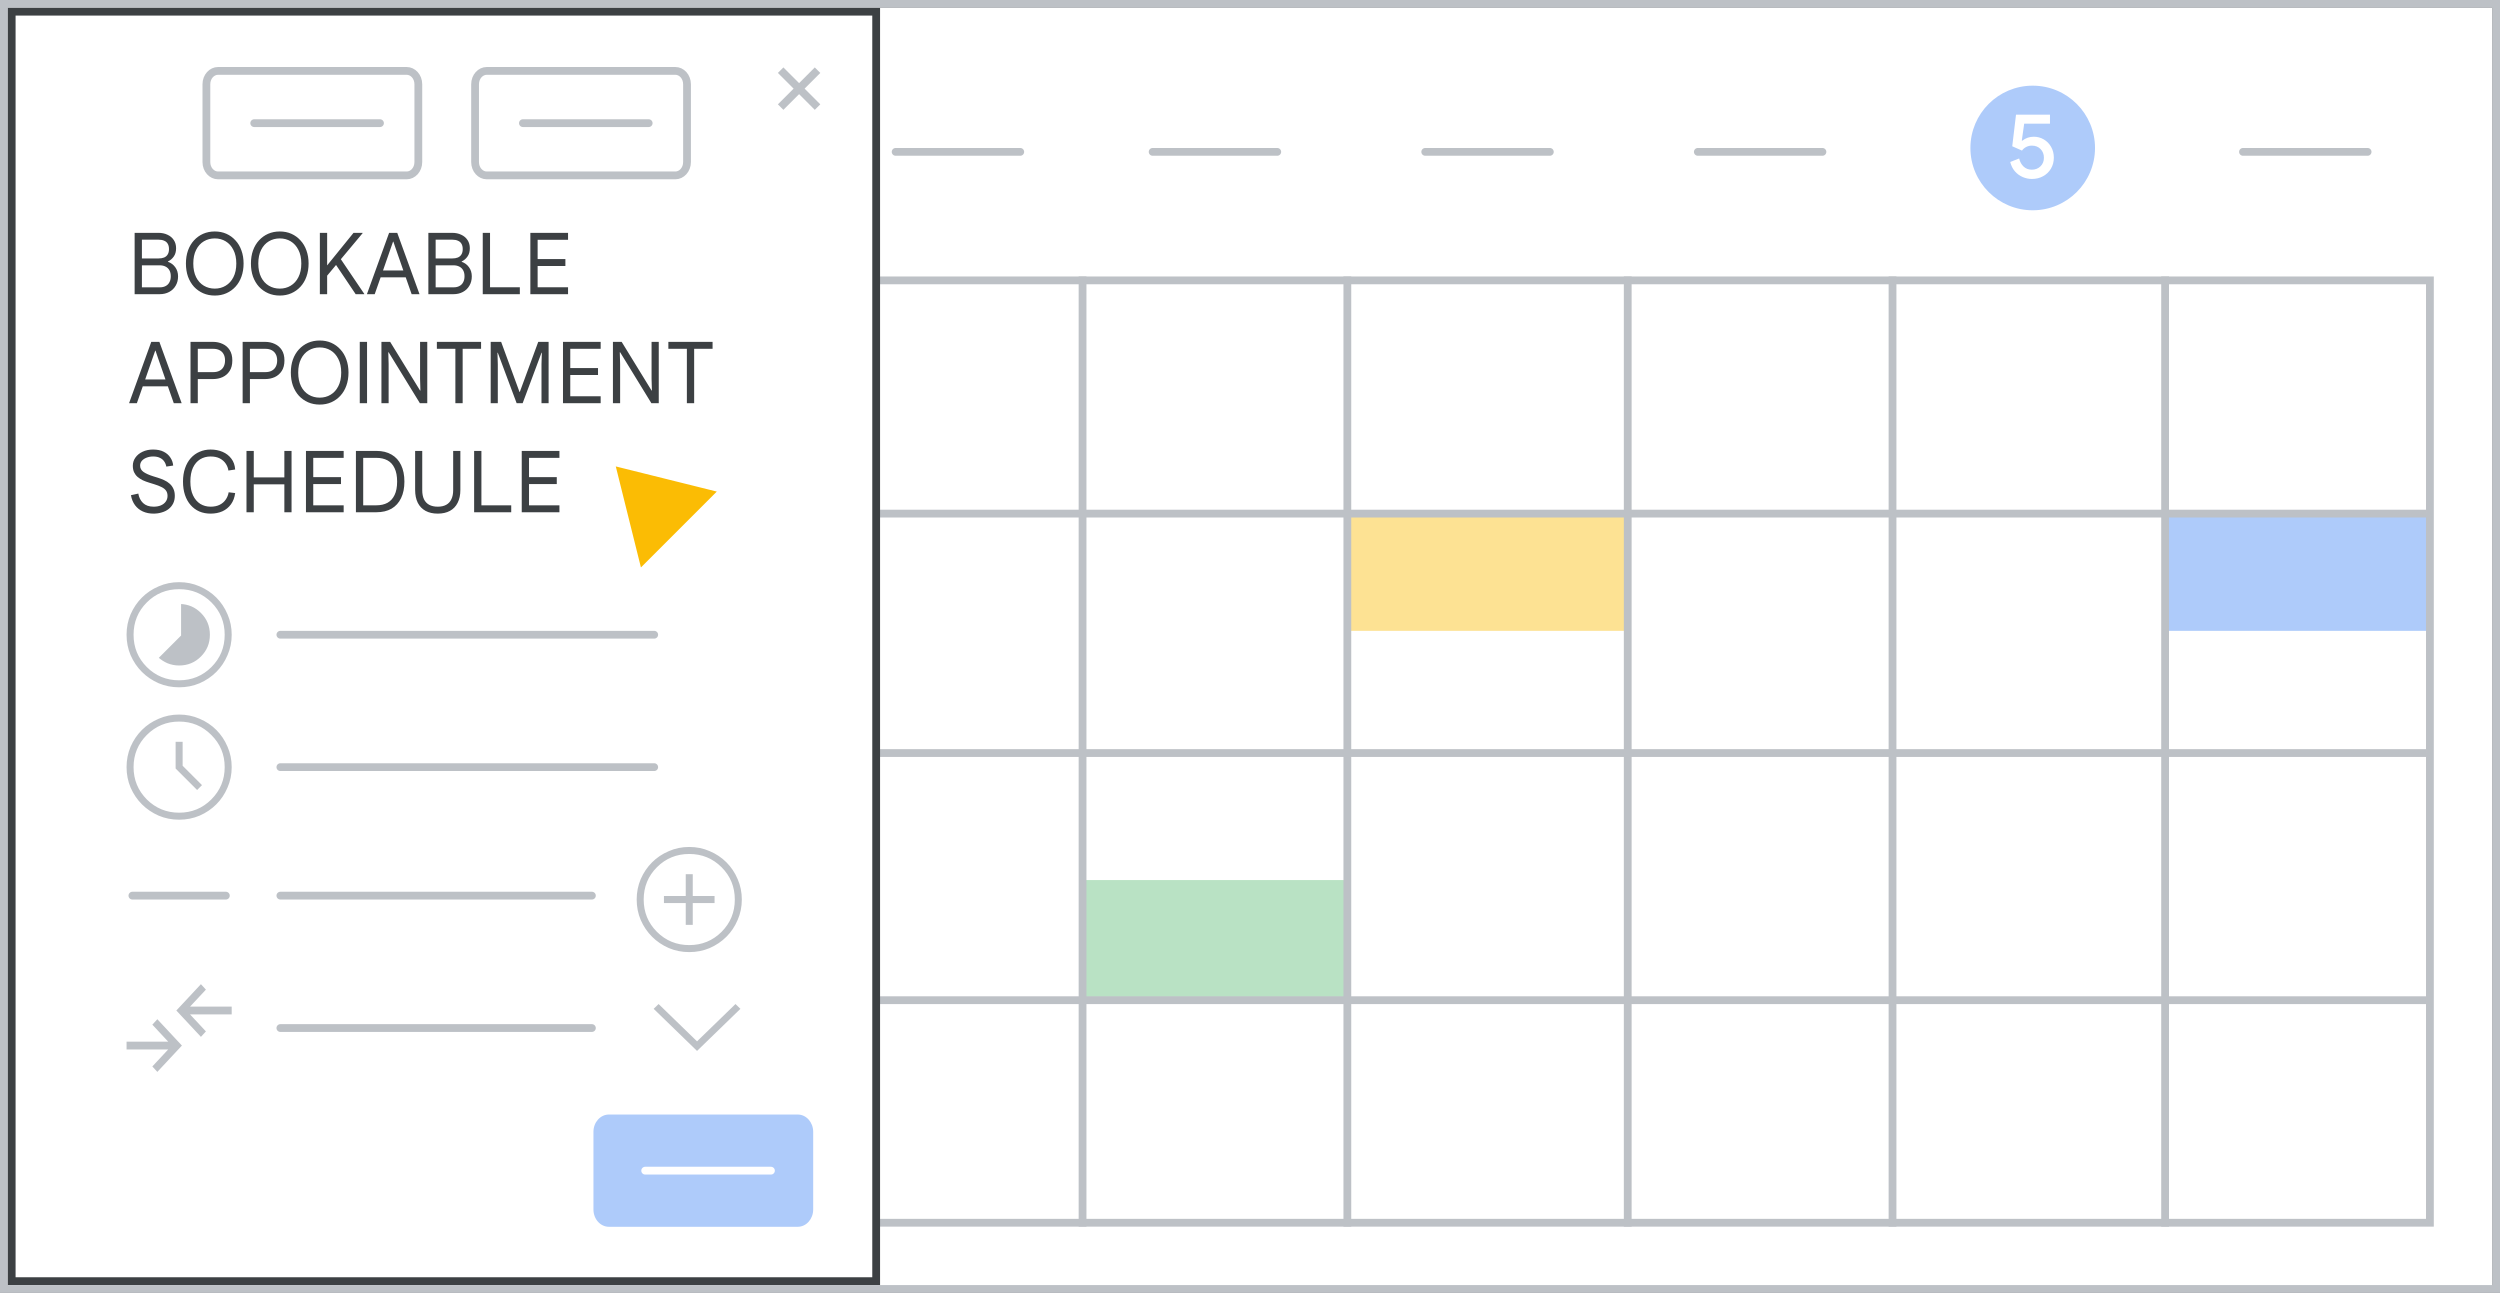 <svg width="321" height="166" viewBox="0 0 321 166" fill="none" xmlns="http://www.w3.org/2000/svg">
<rect x="0" y="0" width="321" height="166" fill="#808080" stroke="none"/>
<g id="calendar-create-appointment-schedule">
<g clip-path="url(#clip0_3528_3092)">
<path id="background" d="M320.006 0.992H0.994V165.614H320.006V0.992Z" fill="white"/>
<rect id="Rectangle" x="278" y="66" width="34" height="15" fill="#AECBFA"/>
<rect id="Rectangle_2" x="173" y="66" width="36" height="15" fill="#FDE293"/>
<rect id="Rectangle_3" opacity="0.8" x="139" y="113" width="34" height="15" fill="#A8DAB5"/>
<g id="calendar-grid">
<path id="Line-4" d="M71.189 65.948H311.062" stroke="#BDC1C6" stroke-linecap="square"/>
<path id="Line-4_2" d="M71.189 96.691H311.062" stroke="#BDC1C6" stroke-linecap="square"/>
<path id="Line-4_3" d="M71.189 128.425H311.062" stroke="#BDC1C6" stroke-linecap="square"/>
<path id="Line" d="M104.35 38.676V156.687" stroke="#BDC1C6" stroke-linecap="square"/>
<path id="Line_2" d="M139 36V157" stroke="#BDC1C6" stroke-linecap="square"/>
<path id="Line_3" d="M173 36V157" stroke="#BDC1C6" stroke-linecap="square"/>
<path id="Line_4" d="M209 36V157" stroke="#BDC1C6" stroke-linecap="square"/>
<path id="Line_5" d="M243 36V157" stroke="#BDC1C6" stroke-linecap="square"/>
<path id="Line_6" d="M278 36V157" stroke="#BDC1C6" stroke-linecap="square"/>
</g>
<path id="calendar-border" d="M312 36H71V157H312V36Z" stroke="#BDC1C6"/>
<g id="Callout 5">
<g id="5">
<circle id="Oval" cx="261" cy="19" r="8" fill="#AECBFA"/>
<path id="5_2" d="M260.895 22.978C261.429 22.978 261.911 22.86 262.339 22.624C262.767 22.389 263.103 22.062 263.347 21.646C263.591 21.229 263.713 20.762 263.713 20.243C263.713 19.724 263.595 19.261 263.359 18.852C263.123 18.443 262.809 18.125 262.416 17.897C262.023 17.669 261.598 17.555 261.142 17.555C260.584 17.555 260.093 17.724 259.669 18.062L259.598 18.05L259.905 15.881H263.217V14.726H258.855L258.372 18.781L259.622 19.335C259.763 19.139 259.946 18.983 260.17 18.869C260.394 18.756 260.635 18.698 260.895 18.698C261.351 18.698 261.722 18.846 262.009 19.141C262.296 19.435 262.439 19.807 262.439 20.255C262.439 20.703 262.292 21.07 261.997 21.357C261.702 21.644 261.331 21.787 260.883 21.787C260.467 21.787 260.119 21.658 259.84 21.398C259.561 21.139 259.366 20.789 259.256 20.349L258.113 20.797C258.23 21.276 258.433 21.679 258.72 22.006C259.007 22.332 259.341 22.575 259.722 22.736C260.103 22.898 260.494 22.978 260.895 22.978Z" fill="white"/>
</g>
</g>
<path id="Line 28" d="M115 19.5H131" stroke="#BDC1C6" stroke-linecap="round"/>
<path id="Line 29" d="M148 19.5H164" stroke="#BDC1C6" stroke-linecap="round"/>
<path id="Line 30" d="M183 19.5H199" stroke="#BDC1C6" stroke-linecap="round"/>
<path id="Line 31" d="M218 19.5H234" stroke="#BDC1C6" stroke-linecap="round"/>
<path id="Line 33" d="M288 19.5H304" stroke="#BDC1C6" stroke-linecap="round"/>
<g id="popup">
<path id="popup-bg" d="M1.5 164.5V1.5H112.5V164.5H1.5Z" fill="white" stroke="#3C4043"/>
<path id="BOOKABLE APPOINTMENT SCHEDULE" d="M17.287 37.773V29.897H20.345C20.777 29.897 21.162 29.978 21.5 30.139C21.844 30.293 22.116 30.521 22.314 30.821C22.512 31.115 22.61 31.467 22.61 31.877C22.61 32.303 22.512 32.655 22.314 32.933C22.123 33.212 21.873 33.425 21.566 33.571V33.615C21.947 33.747 22.259 33.978 22.5 34.308C22.742 34.638 22.863 35.031 22.863 35.485C22.863 35.94 22.761 36.34 22.555 36.684C22.358 37.029 22.079 37.297 21.72 37.487C21.367 37.678 20.96 37.773 20.498 37.773H17.287ZM18.221 34.066V36.893H20.543C20.821 36.893 21.063 36.838 21.268 36.728C21.481 36.618 21.642 36.457 21.753 36.244C21.87 36.032 21.928 35.775 21.928 35.474C21.928 35.166 21.87 34.91 21.753 34.704C21.635 34.492 21.47 34.334 21.258 34.231C21.045 34.121 20.792 34.066 20.498 34.066H18.221ZM18.221 33.186H20.345C20.631 33.186 20.872 33.146 21.07 33.065C21.276 32.977 21.43 32.845 21.532 32.669C21.642 32.493 21.698 32.266 21.698 31.987C21.698 31.701 21.642 31.47 21.532 31.294C21.43 31.118 21.279 30.99 21.081 30.909C20.891 30.821 20.66 30.777 20.389 30.777H18.221V33.186ZM27.58 37.949C27.037 37.949 26.539 37.85 26.084 37.652C25.637 37.454 25.244 37.176 24.907 36.816C24.577 36.45 24.32 36.017 24.137 35.518C23.961 35.012 23.873 34.451 23.873 33.835C23.873 33.219 23.961 32.662 24.137 32.163C24.32 31.657 24.577 31.225 24.907 30.865C25.244 30.499 25.637 30.216 26.084 30.018C26.539 29.82 27.037 29.721 27.58 29.721C28.123 29.721 28.618 29.82 29.065 30.018C29.512 30.216 29.901 30.499 30.231 30.865C30.568 31.225 30.825 31.657 31.001 32.163C31.184 32.662 31.276 33.219 31.276 33.835C31.276 34.451 31.184 35.012 31.001 35.518C30.825 36.017 30.568 36.45 30.231 36.816C29.901 37.176 29.512 37.454 29.065 37.652C28.618 37.85 28.123 37.949 27.58 37.949ZM27.58 37.058C28.101 37.058 28.566 36.934 28.977 36.684C29.395 36.435 29.725 36.072 29.967 35.595C30.216 35.111 30.341 34.525 30.341 33.835C30.341 33.146 30.216 32.563 29.967 32.086C29.725 31.602 29.395 31.236 28.977 30.986C28.566 30.737 28.101 30.612 27.58 30.612C27.059 30.612 26.59 30.737 26.172 30.986C25.754 31.236 25.424 31.602 25.182 32.086C24.94 32.563 24.819 33.146 24.819 33.835C24.819 34.525 24.94 35.111 25.182 35.595C25.424 36.072 25.754 36.435 26.172 36.684C26.59 36.934 27.059 37.058 27.58 37.058ZM35.927 37.949C35.384 37.949 34.885 37.85 34.431 37.652C33.983 37.454 33.591 37.176 33.254 36.816C32.924 36.45 32.667 36.017 32.484 35.518C32.308 35.012 32.22 34.451 32.22 33.835C32.22 33.219 32.308 32.662 32.484 32.163C32.667 31.657 32.924 31.225 33.254 30.865C33.591 30.499 33.983 30.216 34.431 30.018C34.885 29.82 35.384 29.721 35.927 29.721C36.469 29.721 36.964 29.82 37.412 30.018C37.859 30.216 38.248 30.499 38.578 30.865C38.915 31.225 39.172 31.657 39.348 32.163C39.531 32.662 39.623 33.219 39.623 33.835C39.623 34.451 39.531 35.012 39.348 35.518C39.172 36.017 38.915 36.45 38.578 36.816C38.248 37.176 37.859 37.454 37.412 37.652C36.964 37.85 36.469 37.949 35.927 37.949ZM35.927 37.058C36.447 37.058 36.913 36.934 37.324 36.684C37.742 36.435 38.072 36.072 38.314 35.595C38.563 35.111 38.688 34.525 38.688 33.835C38.688 33.146 38.563 32.563 38.314 32.086C38.072 31.602 37.742 31.236 37.324 30.986C36.913 30.737 36.447 30.612 35.927 30.612C35.406 30.612 34.937 30.737 34.519 30.986C34.101 31.236 33.771 31.602 33.529 32.086C33.287 32.563 33.166 33.146 33.166 33.835C33.166 34.525 33.287 35.111 33.529 35.595C33.771 36.072 34.101 36.435 34.519 36.684C34.937 36.934 35.406 37.058 35.927 37.058ZM41.07 37.773V29.897H42.005V34.077L45.393 29.897H46.559V29.941L43.765 33.285L46.768 37.729V37.773H45.668L43.149 34.022L42.005 35.397V37.773H41.07ZM47.112 37.773L49.961 29.897H51.006L53.866 37.773H52.854L52.095 35.606H48.872L48.113 37.773H47.112ZM51.787 34.726L50.797 31.877L50.511 31.03H50.467L50.17 31.877L49.18 34.726H51.787ZM55.002 37.773V29.897H58.06C58.493 29.897 58.878 29.978 59.215 30.139C59.56 30.293 59.831 30.521 60.029 30.821C60.227 31.115 60.326 31.467 60.326 31.877C60.326 32.303 60.227 32.655 60.029 32.933C59.839 33.212 59.589 33.425 59.281 33.571V33.615C59.663 33.747 59.974 33.978 60.216 34.308C60.458 34.638 60.579 35.031 60.579 35.485C60.579 35.94 60.477 36.34 60.271 36.684C60.073 37.029 59.795 37.297 59.435 37.487C59.083 37.678 58.676 37.773 58.214 37.773H55.002ZM55.937 34.066V36.893H58.258C58.537 36.893 58.779 36.838 58.984 36.728C59.197 36.618 59.358 36.457 59.468 36.244C59.586 36.032 59.644 35.775 59.644 35.474C59.644 35.166 59.586 34.91 59.468 34.704C59.351 34.492 59.186 34.334 58.973 34.231C58.761 34.121 58.508 34.066 58.214 34.066H55.937ZM55.937 33.186H58.06C58.346 33.186 58.588 33.146 58.786 33.065C58.992 32.977 59.146 32.845 59.248 32.669C59.358 32.493 59.413 32.266 59.413 31.987C59.413 31.701 59.358 31.47 59.248 31.294C59.146 31.118 58.995 30.99 58.797 30.909C58.607 30.821 58.376 30.777 58.104 30.777H55.937V33.186ZM61.985 37.773V29.897H62.92V36.882H66.748V37.773H61.985ZM68.097 37.773V29.897H72.937V30.788H69.032V33.263H72.596V34.154H69.032V36.882H72.937V37.773H68.097ZM16.572 51.773L19.421 43.897H20.465L23.326 51.773H22.314L21.555 49.606H18.331L17.573 51.773H16.572ZM21.247 48.726L20.256 45.877L19.971 45.03H19.927L19.63 45.877L18.64 48.726H21.247ZM24.462 51.773V43.897H27.366C27.806 43.897 28.213 43.985 28.587 44.161C28.961 44.33 29.262 44.59 29.489 44.942C29.717 45.294 29.83 45.742 29.83 46.284C29.83 46.827 29.717 47.274 29.489 47.626C29.262 47.978 28.961 48.242 28.587 48.418C28.213 48.587 27.806 48.671 27.366 48.671H25.397V51.773H24.462ZM25.397 47.78H27.388C27.704 47.78 27.971 47.722 28.191 47.604C28.419 47.487 28.591 47.318 28.708 47.098C28.833 46.871 28.895 46.6 28.895 46.284C28.895 45.962 28.833 45.69 28.708 45.47C28.591 45.25 28.419 45.082 28.191 44.964C27.971 44.847 27.704 44.788 27.388 44.788H25.397V47.78ZM31.155 51.773V43.897H34.059C34.499 43.897 34.906 43.985 35.28 44.161C35.654 44.33 35.954 44.59 36.182 44.942C36.409 45.294 36.523 45.742 36.523 46.284C36.523 46.827 36.409 47.274 36.182 47.626C35.954 47.978 35.654 48.242 35.28 48.418C34.906 48.587 34.499 48.671 34.059 48.671H32.09V51.773H31.155ZM32.09 47.78H34.081C34.396 47.78 34.664 47.722 34.884 47.604C35.111 47.487 35.283 47.318 35.401 47.098C35.525 46.871 35.588 46.6 35.588 46.284C35.588 45.962 35.525 45.69 35.401 45.47C35.283 45.25 35.111 45.082 34.884 44.964C34.664 44.847 34.396 44.788 34.081 44.788H32.09V47.78ZM41.051 51.949C40.508 51.949 40.009 51.85 39.555 51.652C39.107 51.454 38.715 51.176 38.378 50.816C38.048 50.45 37.791 50.017 37.608 49.518C37.432 49.012 37.344 48.451 37.344 47.835C37.344 47.219 37.432 46.662 37.608 46.163C37.791 45.657 38.048 45.225 38.378 44.865C38.715 44.499 39.107 44.216 39.555 44.018C40.009 43.82 40.508 43.721 41.051 43.721C41.593 43.721 42.088 43.82 42.536 44.018C42.983 44.216 43.372 44.499 43.702 44.865C44.039 45.225 44.296 45.657 44.472 46.163C44.655 46.662 44.747 47.219 44.747 47.835C44.747 48.451 44.655 49.012 44.472 49.518C44.296 50.017 44.039 50.45 43.702 50.816C43.372 51.176 42.983 51.454 42.536 51.652C42.088 51.85 41.593 51.949 41.051 51.949ZM41.051 51.058C41.571 51.058 42.037 50.934 42.448 50.684C42.866 50.435 43.196 50.072 43.438 49.595C43.687 49.111 43.812 48.525 43.812 47.835C43.812 47.146 43.687 46.563 43.438 46.086C43.196 45.602 42.866 45.236 42.448 44.986C42.037 44.737 41.571 44.612 41.051 44.612C40.53 44.612 40.061 44.737 39.643 44.986C39.225 45.236 38.895 45.602 38.653 46.086C38.411 46.563 38.29 47.146 38.29 47.835C38.29 48.525 38.411 49.111 38.653 49.595C38.895 50.072 39.225 50.435 39.643 50.684C40.061 50.934 40.53 51.058 41.051 51.058ZM46.194 51.773V43.897H47.129V51.773H46.194ZM48.976 51.773V43.897H50.098L53.937 50.145H53.981L53.937 48.638V43.897H54.861V51.773H53.915L49.9 45.228H49.856L49.9 46.735V51.773H48.976ZM58.47 51.773V44.788H56.094V43.897H61.77V44.788H59.405V51.773H58.47ZM63.005 51.773V43.897H64.347L66.701 50.321H66.745L69.11 43.897H70.441V51.773H69.528V46.768L69.572 45.294H69.528L67.108 51.773H66.338L63.918 45.294H63.874L63.918 46.768V51.773H63.005ZM72.287 51.773V43.897H77.126V44.788H73.222V47.263H76.785V48.154H73.222V50.882H77.126V51.773H72.287ZM78.7 51.773V43.897H79.822L83.661 50.145H83.705L83.661 48.638V43.897H84.585V51.773H83.639L79.624 45.228H79.58L79.624 46.735V51.773H78.7ZM88.194 51.773V44.788H85.818V43.897H91.494V44.788H89.129V51.773H88.194ZM19.706 65.949C19.208 65.949 18.753 65.858 18.343 65.674C17.939 65.491 17.605 65.223 17.341 64.871C17.078 64.519 16.901 64.09 16.814 63.584L17.759 63.375C17.84 63.867 18.042 64.27 18.364 64.585C18.695 64.901 19.149 65.058 19.729 65.058C20.081 65.058 20.389 65.003 20.652 64.893C20.924 64.776 21.133 64.615 21.279 64.409C21.433 64.197 21.511 63.951 21.511 63.672C21.511 63.394 21.445 63.166 21.312 62.99C21.188 62.814 20.997 62.664 20.741 62.539C20.484 62.407 20.161 62.283 19.773 62.165L19.168 61.978C18.874 61.89 18.599 61.788 18.343 61.67C18.086 61.546 17.858 61.399 17.66 61.23C17.47 61.062 17.32 60.86 17.209 60.625C17.107 60.391 17.055 60.116 17.055 59.8C17.055 59.412 17.166 59.063 17.386 58.755C17.605 58.44 17.91 58.191 18.299 58.007C18.695 57.817 19.145 57.721 19.651 57.721C20.201 57.721 20.66 57.817 21.026 58.007C21.401 58.198 21.686 58.451 21.884 58.766C22.09 59.074 22.207 59.412 22.236 59.778L21.357 59.91C21.305 59.646 21.21 59.419 21.07 59.228C20.931 59.03 20.744 58.88 20.509 58.777C20.282 58.667 20 58.612 19.663 58.612C19.355 58.612 19.072 58.664 18.816 58.766C18.566 58.862 18.364 58.997 18.21 59.173C18.064 59.349 17.991 59.555 17.991 59.789C17.991 60.119 18.134 60.387 18.419 60.592C18.713 60.798 19.127 60.985 19.663 61.153L20.267 61.34C20.546 61.428 20.814 61.531 21.07 61.648C21.334 61.766 21.569 61.916 21.774 62.099C21.98 62.275 22.141 62.492 22.259 62.748C22.383 62.998 22.445 63.306 22.445 63.672C22.445 64.032 22.376 64.354 22.236 64.64C22.097 64.919 21.903 65.157 21.654 65.355C21.404 65.553 21.111 65.7 20.773 65.795C20.444 65.898 20.088 65.949 19.706 65.949ZM27.039 65.949C26.511 65.949 26.031 65.858 25.598 65.674C25.165 65.484 24.791 65.209 24.476 64.849C24.161 64.49 23.919 64.057 23.75 63.551C23.581 63.045 23.497 62.473 23.497 61.835C23.497 61.197 23.585 60.625 23.761 60.119C23.937 59.606 24.183 59.173 24.498 58.821C24.821 58.462 25.198 58.191 25.631 58.007C26.064 57.817 26.533 57.721 27.039 57.721C27.604 57.721 28.117 57.82 28.579 58.018C29.041 58.216 29.415 58.506 29.701 58.887C29.994 59.269 30.159 59.734 30.196 60.284L29.327 60.416C29.283 60.101 29.169 59.808 28.986 59.536C28.803 59.258 28.55 59.034 28.227 58.865C27.912 58.697 27.516 58.612 27.039 58.612C26.54 58.612 26.093 58.733 25.697 58.975C25.308 59.217 25 59.577 24.773 60.053C24.553 60.53 24.443 61.124 24.443 61.835C24.443 62.539 24.557 63.13 24.784 63.606C25.011 64.083 25.319 64.446 25.708 64.695C26.104 64.937 26.548 65.058 27.039 65.058C27.494 65.058 27.882 64.978 28.205 64.816C28.528 64.655 28.784 64.435 28.975 64.156C29.173 63.878 29.301 63.562 29.36 63.21L30.196 63.309C30.123 63.874 29.943 64.354 29.657 64.75C29.371 65.146 29.004 65.447 28.557 65.652C28.11 65.85 27.604 65.949 27.039 65.949ZM31.649 65.773V57.897H32.584V61.296H36.511V57.897H37.435V65.773H36.511V62.187H32.584V65.773H31.649ZM39.286 65.773V57.897H44.127V58.788H40.221V61.263H43.785V62.154H40.221V64.882H44.127V65.773H39.286ZM45.7 65.773V57.897H48.329C49.091 57.897 49.74 58.055 50.276 58.37C50.811 58.678 51.218 59.126 51.497 59.712C51.783 60.299 51.926 61.007 51.926 61.835C51.926 62.664 51.783 63.372 51.497 63.958C51.218 64.545 50.811 64.996 50.276 65.311C49.74 65.619 49.091 65.773 48.329 65.773H45.7ZM46.635 64.882H48.318C48.875 64.882 49.352 64.776 49.748 64.563C50.144 64.343 50.448 64.01 50.661 63.562C50.881 63.115 50.991 62.539 50.991 61.835C50.991 61.131 50.881 60.556 50.661 60.108C50.448 59.654 50.144 59.32 49.748 59.107C49.352 58.895 48.875 58.788 48.318 58.788H46.635V64.882ZM56.207 65.949C55.599 65.949 55.078 65.832 54.645 65.597C54.213 65.363 53.879 65.018 53.644 64.563C53.417 64.109 53.303 63.555 53.303 62.902V57.897H54.216V62.946C54.216 63.401 54.29 63.786 54.436 64.101C54.59 64.417 54.814 64.655 55.107 64.816C55.408 64.978 55.775 65.058 56.207 65.058C56.64 65.058 57.003 64.978 57.296 64.816C57.59 64.655 57.81 64.417 57.956 64.101C58.11 63.786 58.187 63.401 58.187 62.946V57.897H59.111V62.902C59.111 63.555 58.994 64.109 58.759 64.563C58.532 65.018 58.202 65.363 57.769 65.597C57.337 65.832 56.816 65.949 56.207 65.949ZM60.878 65.773V57.897H61.813V64.882H65.641V65.773H60.878ZM66.991 65.773V57.897H71.831V58.788H67.926V61.263H71.49V62.154H67.926V64.882H71.831V65.773H66.991Z" fill="#3C4043"/>
<g id="button">
<path id="Rectangle_4" d="M102.425 143.105H78.186C77.089 143.105 76.199 144.098 76.199 145.323V155.303C76.199 156.527 77.089 157.52 78.186 157.52H102.425C103.523 157.52 104.413 156.527 104.413 155.303V145.323C104.413 144.098 103.523 143.105 102.425 143.105Z" fill="#AECBFA"/>
<path id="add-title-text-line" d="M82.841 150.313H98.99" stroke="white" stroke-linecap="round"/>
</g>
<g id="button_2">
<g id="button_3">
<path id="Rectangle_5" d="M27.988 9.105H52.227C52.998 9.105 53.714 9.822 53.714 10.823V20.803C53.714 21.804 52.998 22.52 52.227 22.52H27.988C27.216 22.52 26.5 21.804 26.5 20.803V10.823C26.5 9.822 27.216 9.105 27.988 9.105Z" stroke="#BDC1C6"/>
<path id="add-title-text-line_2" d="M32.642 15.813H48.791" stroke="#BDC1C6" stroke-linecap="round"/>
</g>
<path id="Rectangle_6" d="M62.488 9.105H86.727C87.498 9.105 88.214 9.822 88.214 10.823V20.803C88.214 21.804 87.498 22.52 86.727 22.52H62.488C61.716 22.52 61 21.804 61 20.803V10.823C61 9.822 61.716 9.105 62.488 9.105Z" stroke="#BDC1C6"/>
<path id="add-title-text-line_3" d="M67.142 15.813H83.291" stroke="#BDC1C6" stroke-linecap="round"/>
</g>
<g id="Icons/close-sm">
<path id="Line-8" d="M100.588 9.364L104.618 13.396" stroke="#BDC1C6" stroke-linecap="square"/>
<path id="Line-8_2" d="M104.618 9.364L100.588 13.396" stroke="#BDC1C6" stroke-linecap="square"/>
</g>
<path id="add" d="M89.2 116.075H89.075V116.2V118.875H87.925V116.2V116.075H87.8H85.125V114.925H87.8H87.925V114.8V112.125H89.075V114.8V114.925H89.2H91.875V116.075H89.2ZM85.819 109.175L85.819 109.175L85.82 109.174C86.655 108.808 87.548 108.625 88.5 108.625C89.452 108.625 90.345 108.808 91.18 109.174L91.18 109.174L91.181 109.175C92.019 109.531 92.746 110.018 93.364 110.636C93.982 111.254 94.469 111.981 94.825 112.819L94.825 112.819L94.826 112.82C95.192 113.655 95.375 114.548 95.375 115.5C95.375 116.452 95.192 117.345 94.826 118.18L94.825 118.181C94.469 119.019 93.982 119.746 93.364 120.364C92.746 120.982 92.018 121.475 91.18 121.843C90.345 122.197 89.452 122.375 88.5 122.375C87.548 122.375 86.655 122.197 85.82 121.843C84.982 121.475 84.254 120.982 83.636 120.364C83.017 119.746 82.525 119.018 82.157 118.181C81.803 117.345 81.625 116.452 81.625 115.5C81.625 114.548 81.803 113.655 82.157 112.82C82.525 111.982 83.017 111.254 83.636 110.636C84.254 110.018 84.981 109.531 85.819 109.175ZM88.5 121.225C90.096 121.225 91.452 120.67 92.561 119.561C93.67 118.452 94.225 117.096 94.225 115.5C94.225 113.904 93.67 112.548 92.561 111.439C91.452 110.33 90.096 109.775 88.5 109.775C86.904 109.775 85.548 110.33 84.439 111.439C83.33 112.548 82.775 113.904 82.775 115.5C82.775 117.096 83.33 118.452 84.439 119.561C85.548 120.67 86.904 121.225 88.5 121.225Z" fill="#BDC1C6" stroke="white" stroke-width="0.25"/>
<path id="duration" d="M23.088 81.588L23.125 81.552V81.5V77.427C24.205 77.455 25.123 77.85 25.887 78.613C26.68 79.406 27.075 80.366 27.075 81.5C27.075 82.634 26.68 83.594 25.887 84.387C25.094 85.18 24.134 85.575 23 85.575C22.457 85.575 21.937 85.473 21.439 85.27C20.99 85.071 20.579 84.805 20.206 84.471L23.088 81.588ZM20.319 75.175L20.319 75.175L20.32 75.174C21.155 74.808 22.048 74.625 23 74.625C23.952 74.625 24.845 74.808 25.68 75.174L25.68 75.174L25.681 75.175C26.519 75.531 27.246 76.018 27.864 76.636C28.482 77.254 28.969 77.981 29.325 78.819L29.325 78.819L29.326 78.82C29.692 79.655 29.875 80.548 29.875 81.5C29.875 82.452 29.692 83.345 29.326 84.18L29.325 84.181C28.969 85.019 28.482 85.746 27.864 86.364C27.246 86.983 26.518 87.475 25.68 87.843C24.845 88.197 23.952 88.375 23 88.375C22.048 88.375 21.155 88.197 20.32 87.843C19.482 87.475 18.754 86.983 18.136 86.364C17.517 85.746 17.025 85.018 16.657 84.18C16.303 83.345 16.125 82.452 16.125 81.5C16.125 80.548 16.303 79.655 16.657 78.82C17.025 77.982 17.517 77.254 18.136 76.636C18.754 76.018 19.481 75.531 20.319 75.175ZM23 87.225C24.596 87.225 25.952 86.67 27.061 85.561C28.17 84.452 28.725 83.096 28.725 81.5C28.725 79.904 28.17 78.548 27.061 77.439C25.952 76.33 24.596 75.775 23 75.775C21.404 75.775 20.048 76.33 18.939 77.439C17.83 78.548 17.275 79.904 17.275 81.5C17.275 83.096 17.83 84.452 18.939 85.561C20.048 86.67 21.404 87.225 23 87.225Z" fill="#BDC1C6" stroke="white" stroke-width="0.25"/>
<path id="clock" d="M23.575 98.22V98.272L23.612 98.308L26.113 100.81L25.31 101.613L22.425 98.728V95.125H23.575V98.22ZM20.319 92.175L20.319 92.175L20.32 92.174C21.155 91.808 22.048 91.625 23 91.625C23.952 91.625 24.845 91.808 25.68 92.174L25.68 92.174L25.681 92.175C26.519 92.531 27.246 93.018 27.864 93.636C28.482 94.254 28.969 94.981 29.325 95.819L29.325 95.819L29.326 95.82C29.692 96.655 29.875 97.548 29.875 98.5C29.875 99.452 29.692 100.345 29.326 101.18L29.325 101.181C28.969 102.019 28.482 102.746 27.864 103.364C27.246 103.982 26.518 104.475 25.68 104.843C24.845 105.197 23.952 105.375 23 105.375C22.048 105.375 21.155 105.197 20.32 104.843C19.482 104.475 18.754 103.982 18.136 103.364C17.517 102.746 17.025 102.018 16.657 101.181C16.303 100.345 16.125 99.452 16.125 98.5C16.125 97.548 16.303 96.655 16.657 95.82C17.025 94.982 17.517 94.254 18.136 93.636C18.754 93.018 19.481 92.531 20.319 92.175ZM18.939 102.56L18.94 102.561C20.06 103.67 21.416 104.225 23 104.225C24.584 104.225 25.935 103.67 27.043 102.561C28.163 101.441 28.725 100.085 28.725 98.5C28.725 96.915 28.164 95.565 27.043 94.457C25.935 93.336 24.585 92.775 23 92.775C21.415 92.775 20.059 93.337 18.939 94.457C17.83 95.565 17.275 96.916 17.275 98.5C17.275 100.084 17.83 101.44 18.939 102.56Z" fill="#BDC1C6" stroke="white" stroke-width="0.25"/>
<path id="arows" d="M21.023 134.875H16.125V133.625H21.023H21.31L21.114 133.415L19.39 131.568L20.201 130.684L23.529 134.25L20.201 137.816L19.39 136.932L21.114 135.085L21.31 134.875H21.023ZM24.977 129.125H29.875V130.375H24.977H24.69L24.886 130.585L26.61 132.432L25.799 133.316L22.471 129.75L25.799 126.184L26.61 127.068L24.886 128.915L24.69 129.125H24.977Z" fill="#BDC1C6" stroke="white" stroke-width="0.25"/>
<path id="arrow" d="M89.395 133.397L89.5 133.499L89.605 133.397L94.435 128.709L95.285 129.534L89.5 135.148L83.715 129.534L84.565 128.709L89.395 133.397Z" fill="#BDC1C6" stroke="white" stroke-width="0.3"/>
<path id="add-title-text-line_4" d="M36 81.5H84" stroke="#BDC1C6" stroke-linecap="round"/>
<path id="add-title-text-line_5" d="M36 98.5H84" stroke="#BDC1C6" stroke-linecap="round"/>
<path id="add-title-text-line_6" d="M36 115H76" stroke="#BDC1C6" stroke-linecap="round"/>
<path id="add-title-text-line_7" d="M17 115H29" stroke="#BDC1C6" stroke-linecap="round"/>
<path id="add-title-text-line_8" d="M36 132H76" stroke="#BDC1C6" stroke-linecap="round"/>
</g>
<g id="Cursor">
<g id="Union">
<mask id="path-44-outside-1_3528_3092" maskUnits="userSpaceOnUse" x="66.038" y="47.084" width="44.548" height="44.548" fill="black">
<rect fill="white" x="66.038" y="47.084" width="44.548" height="44.548"/>
<path fill-rule="evenodd" clip-rule="evenodd" d="M77.936 57.547C77.204 57.365 76.542 58.027 76.724 58.759L80.781 75.059C80.969 75.814 81.909 76.074 82.459 75.524L87.139 70.844L97.589 81.294C98.37 82.075 99.636 82.075 100.417 81.294C101.198 80.513 101.198 79.247 100.417 78.466L89.968 68.016L94.701 63.282C95.251 62.732 94.991 61.792 94.236 61.604L77.936 57.547Z"/>
</mask>
<path fill-rule="evenodd" clip-rule="evenodd" d="M77.936 57.547C77.204 57.365 76.542 58.027 76.724 58.759L80.781 75.059C80.969 75.814 81.909 76.074 82.459 75.524L87.139 70.844L97.589 81.294C98.37 82.075 99.636 82.075 100.417 81.294C101.198 80.513 101.198 79.247 100.417 78.466L89.968 68.016L94.701 63.282C95.251 62.732 94.991 61.792 94.236 61.604L77.936 57.547Z" fill="#FBBC04"/>
<path d="M76.724 58.759L78.665 58.276L78.665 58.276L76.724 58.759ZM77.936 57.547L78.419 55.606L78.419 55.606L77.936 57.547ZM80.781 75.059L82.722 74.576L82.722 74.576L80.781 75.059ZM87.139 70.844L88.553 69.43L87.139 68.016L85.725 69.43L87.139 70.844ZM89.968 68.016L88.553 66.602L87.139 68.016L88.553 69.43L89.968 68.016ZM94.701 63.282L96.116 64.696L94.701 63.282ZM94.236 61.604L93.753 63.545L93.753 63.545L94.236 61.604ZM78.665 58.276C78.847 59.008 78.185 59.67 77.453 59.488L78.419 55.606C76.224 55.06 74.237 57.047 74.783 59.242L78.665 58.276ZM82.722 74.576L78.665 58.276L74.783 59.242L78.841 75.542L82.722 74.576ZM81.045 74.11C81.595 73.56 82.534 73.821 82.722 74.576L78.841 75.542C79.404 77.806 82.223 78.588 83.873 76.939L81.045 74.11ZM85.725 69.43L81.045 74.11L83.873 76.939L88.553 72.258L85.725 69.43ZM99.003 79.88L88.553 69.43L85.725 72.258L96.175 82.708L99.003 79.88ZM99.003 79.88L96.175 82.708C97.737 84.27 100.27 84.27 101.832 82.708L99.003 79.88ZM99.003 79.88L99.003 79.88L101.832 82.708C103.394 81.146 103.394 78.613 101.832 77.051L99.003 79.88ZM88.553 69.43L99.003 79.88L101.832 77.051L91.382 66.602L88.553 69.43ZM93.287 61.867L88.553 66.602L91.382 69.43L96.116 64.696L93.287 61.867ZM93.753 63.545C92.998 63.357 92.737 62.417 93.287 61.867L96.116 64.696C97.766 63.046 96.983 60.227 94.719 59.663L93.753 63.545ZM77.453 59.488L93.753 63.545L94.719 59.663L78.419 55.606L77.453 59.488Z" fill="white" mask="url(#path-44-outside-1_3528_3092)"/>
</g>
</g>
</g>
<rect x="0.5" y="0.5" width="320" height="165" stroke="#BDC1C6"/>
</g>
<defs>
<clipPath id="clip0_3528_3092">
<rect width="321" height="166" fill="white"/>
</clipPath>
</defs>
</svg>

